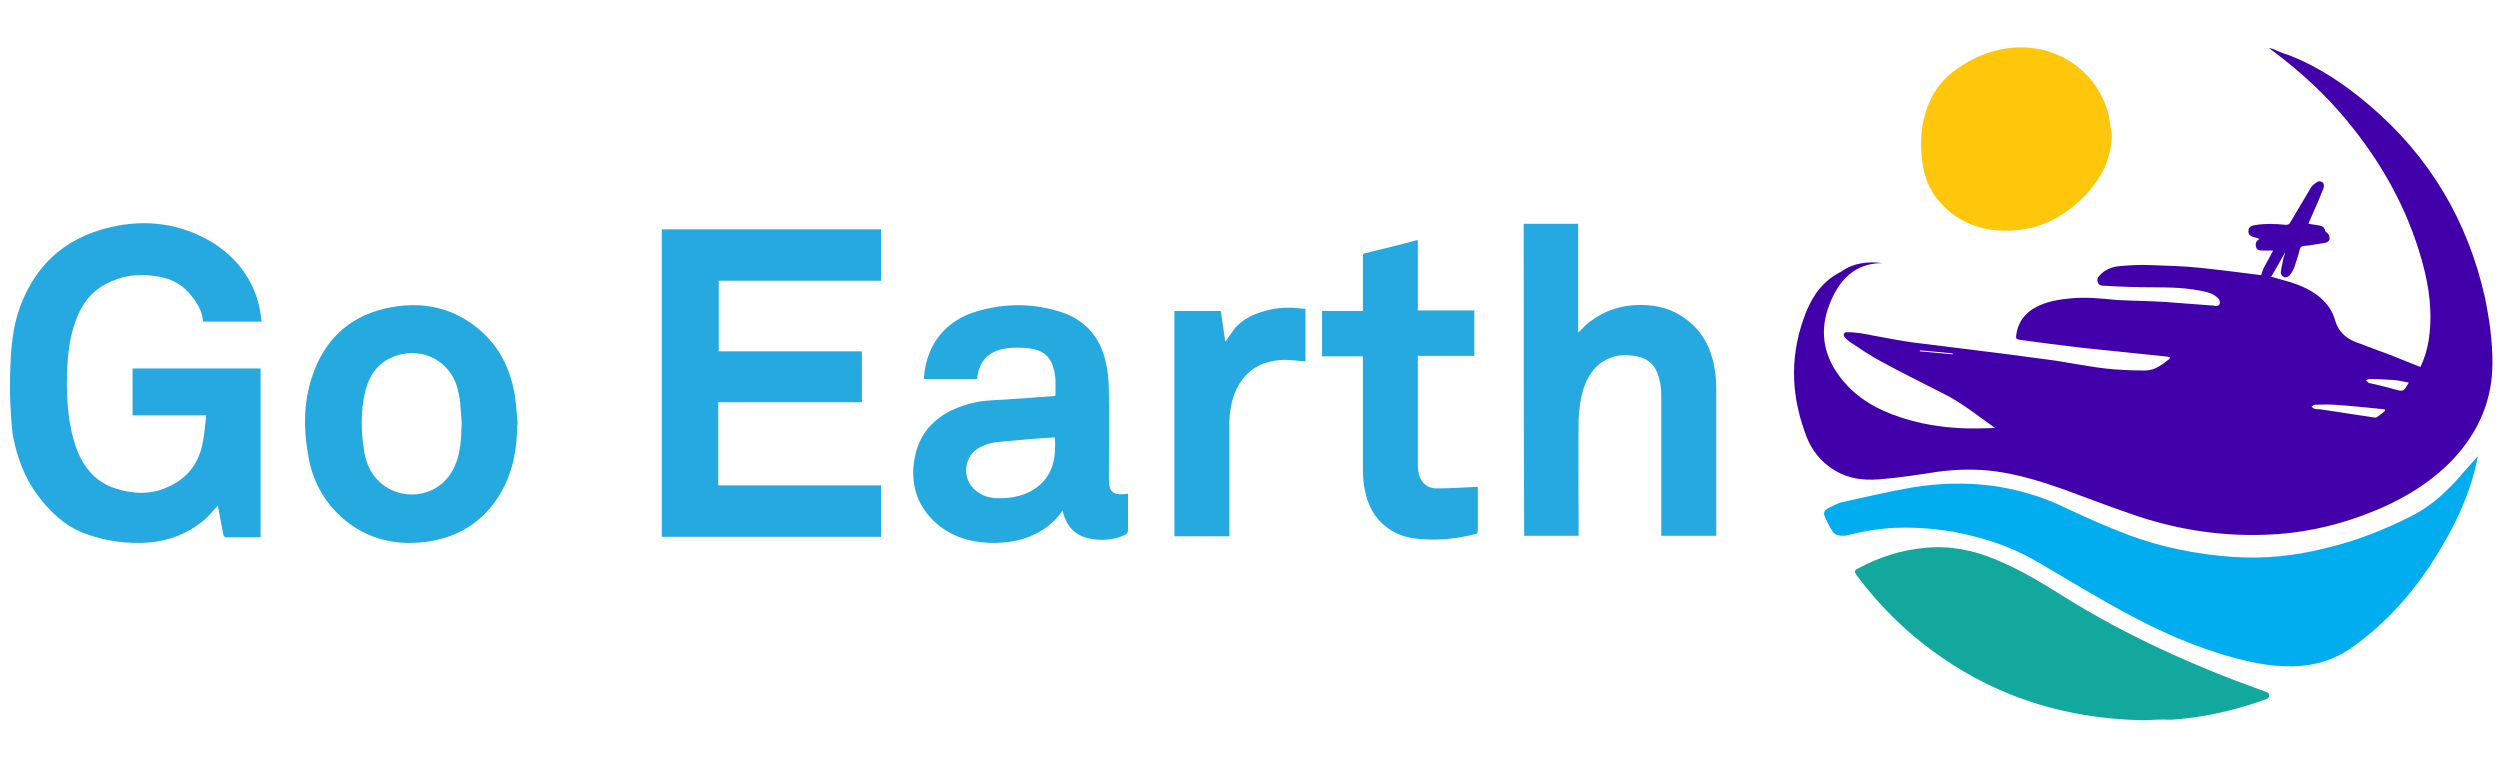 <?xml version="1.0" encoding="utf-8"?>
<!-- Generator: Adobe Illustrator 19.0.0, SVG Export Plug-In . SVG Version: 6.00 Build 0)  -->
<svg version="1.1" id="Layer_1" xmlns="http://www.w3.org/2000/svg" xmlns:xlink="http://www.w3.org/1999/xlink" x="0px" y="0px"
	 viewBox="0 0 496 152" style="enable-background:new 0 0 496 152;" xml:space="preserve">
<style type="text/css">
	.st0{fill:#25A9E0;}
	.st1{fill:#25AAE0;}
	.st2{fill:#4200AA;}
	.st3{fill:#01ADEE;}
	.st4{fill:#13A89E;}
	.st5{fill:#FEC70B;}
</style>
<g>
	<path class="st0" d="M51.9,63.8c-3.9,0-7.7,0-11.6,0c-0.2-2.3-1.4-4.1-2.9-5.8c-1.7-1.9-4-2.9-6.5-3.2c-3.5-0.6-6.9-0.1-10,1.6
		c-3,1.6-4.8,4.2-5.9,7.3c-1.2,3.2-1.5,6.4-1.7,9.8c-0.1,3.4,0,6.7,0.5,10c0.4,2.5,1,4.9,2.1,7.2c1.5,3,3.8,5.2,7,6.2
		c3.4,1.1,6.9,1.3,10.2-0.2c4.1-1.7,6.5-4.9,7.2-9.3c0.3-1.6,0.4-3.2,0.6-5c-5,0-9.8,0-14.6,0c0-3.1,0-6.2,0-9.3
		c8.4,0,16.9,0,25.4,0c0,11.1,0,22.3,0,33.5c-0.6,0-1.2,0-1.8,0c-1.6,0-3.2,0-4.9,0c-0.4,0-0.6-0.1-0.7-0.6c-0.3-1.8-0.7-3.5-1-5.3
		c0-0.2-0.1-0.3-0.1-0.4c-1,1.1-1.9,2.3-3.1,3.2c-3,2.4-6.4,3.7-10.2,4.1c-4.5,0.4-8.9-0.2-13.2-1.8c-3.9-1.5-6.7-4.2-9.2-7.5
		c-2.7-3.6-4.2-7.8-5-12.2C2.1,82.3,1.9,78.5,2,74.6c0.1-4.1,0.3-8.3,1.5-12.3c2.9-9.2,9-15,18.3-17.2c7.2-1.7,14.1-0.8,20.5,3.1
		c4.4,2.8,7.5,6.7,8.9,11.7C51.6,61.2,51.7,62.5,51.9,63.8z"/>
	<path class="st0" d="M142.5,79.8c0,5.6,0,11,0,16.5c10.8,0,21.5,0,32.3,0c0,3.4,0,6.8,0,10.2c-14.5,0-28.9,0-43.5,0
		c0-20.3,0-40.6,0-61c14.5,0,28.9,0,43.5,0c0,3.4,0,6.8,0,10.2c-10.7,0-21.5,0-32.2,0c0,4.7,0,9.3,0,14c9.5,0,18.9,0,28.4,0
		c0,3.4,0,6.7,0,10.1C161.5,79.8,152,79.8,142.5,79.8z"/>
	<path class="st0" d="M302.3,44.4c3.6,0,7.2,0,10.8,0c0,7.2,0,14.4,0,21.6c0.9-0.8,1.6-1.7,2.5-2.3c2.9-2.2,6.3-3.2,9.9-3.2
		c3.3,0,6.4,0.8,9.1,2.9c3.1,2.3,4.8,5.5,5.5,9.3c0.3,1.5,0.4,2.9,0.4,4.4c0,9.5,0,19,0,28.4c0,0.3,0,0.5,0,0.8c-3.6,0-7.2,0-10.9,0
		c0-0.3,0-0.5,0-0.8c0-9,0-18,0-27c0-1.5-0.2-2.9-0.7-4.3c-0.8-2.2-2.4-3.3-4.7-3.6c-5.6-0.9-9,2.6-10.2,7.1
		c-0.5,1.7-0.7,3.6-0.8,5.4c-0.1,7.4,0,14.9,0,22.3c0,0.3,0,0.6,0,0.9c-3.6,0-7.2,0-10.8,0C302.3,85.8,302.3,65.1,302.3,44.4z"/>
	<path class="st1" d="M210.8,101.3c-1.2,1.8-2.7,3.1-4.4,4.1c-3.2,1.9-6.6,2.4-10.2,2.3c-4.3-0.2-8.2-1.5-11.3-4.7
		c-3-3.1-4.1-6.9-3.6-11.1c0.8-6.4,4.8-10,10.7-11.7c2.3-0.7,4.6-0.8,7-0.9c3.3-0.2,6.6-0.5,9.9-0.7c0.2,0,0.3-0.1,0.5-0.1
		c0-1.9,0.2-3.9-0.5-5.8c-0.7-2.3-2.4-3.3-4.7-3.6c-1.9-0.2-3.7-0.2-5.5,0.2c-2.9,0.7-4.4,2.6-4.8,5.5c0,0.1,0,0.3-0.1,0.4
		c-3.5,0-7,0-10.5,0c0.1-2.1,0.6-4.2,1.5-6.1c1.9-3.8,5-6.1,8.9-7.3c5.7-1.7,11.4-1.7,17.1,0.2c4.6,1.6,7.4,4.9,8.5,9.5
		c0.5,2,0.7,4.1,0.7,6.2c0.1,5.8,0,11.5,0,17.3c0,2.6,0.8,3.3,3.4,3c0.1,0,0.3,0,0.4-0.1c0,1.1,0,2.1,0,3.1c0,1.2,0,2.4,0,3.5
		c0,1.4,0,1.4-1.3,1.9c-2.1,0.8-4.3,0.9-6.5,0.4C213.1,106.2,211.5,104.2,210.8,101.3z M209.3,86.8c-0.2,0-0.3,0-0.5,0
		c-3.3,0.2-6.6,0.5-9.9,0.8c-1.1,0.1-2.2,0.2-3.2,0.6c-1.7,0.6-3.1,1.5-3.7,3.3c-1,2.9,0.4,5.7,3.4,6.9c1.4,0.5,2.8,0.5,4.3,0.4
		c2.4-0.2,4.6-0.9,6.5-2.5C209.1,93.8,209.5,90.4,209.3,86.8z"/>
	<path class="st1" d="M102.6,84.2c0,4.2-0.6,8.3-2.5,12.2c-3.2,6.4-8.4,10.1-15.5,11.1c-6.8,0.9-13-0.9-17.9-5.9
		c-2.8-2.9-4.6-6.4-5.4-10.4c-1.1-5.6-1.2-11.2,0.7-16.7c2.3-6.8,6.9-11.4,14-13.2c7.8-1.9,14.9-0.3,20.6,5.5
		c2.9,3,4.6,6.7,5.4,10.8c0.4,2.1,0.5,4.3,0.7,6.5C102.8,84.2,102.7,84.2,102.6,84.2z M91.6,83.8c-0.1-1.1-0.2-2.5-0.3-3.9
		c-0.1-0.8-0.2-1.5-0.4-2.3c-1.1-5.3-6.1-8.5-11.3-7.3c-3.9,0.9-6.1,3.4-7.1,7.2c-1,4.1-0.9,8.2-0.2,12.3c0.4,2.2,1.3,4.2,2.9,5.7
		c4.3,4.2,12.2,3.4,15-3C91.4,89.9,91.5,87,91.6,83.8z"/>
	<path class="st0" d="M270.4,70.7c-2.7,0-5.4,0-8.1,0c0-3,0-6,0-9c2.7,0,5.3,0,8.1,0c0-0.3,0-0.5,0-0.8c0-3.3,0-6.7,0-10
		c0-0.5,0.1-0.6,0.6-0.7c3.3-0.8,6.6-1.6,9.9-2.5c0.1,0,0.2,0,0.4-0.1c0,4.7,0,9.3,0,14c3.8,0,7.5,0,11.2,0c0,3,0,6,0,9
		c-3.7,0-7.4,0-11.2,0c0,0.3,0,0.5,0,0.8c0,7,0,14,0,21c0,0.6,0.1,1.2,0.2,1.7c0.5,1.8,1.8,2.9,3.8,2.8c2.5,0,5-0.2,7.5-0.3
		c0.1,0,0.2,0,0.4,0c0,0.2,0,0.5,0,0.7c0,2.6,0,5.2,0,7.9c0,0.5-0.1,0.7-0.6,0.8c-3.3,0.8-6.6,1.2-10,1c-2.7-0.1-5.3-0.7-7.5-2.4
		c-2.4-1.8-3.7-4.3-4.3-7.3c-0.3-1.4-0.4-2.8-0.4-4.2c0-7.2,0-14.4,0-21.6C270.4,71.4,270.4,71.1,270.4,70.7z"/>
	<path class="st0" d="M233,61.7c3.1,0,6.1,0,9.2,0c0.3,2.1,0.6,4.1,0.9,6.1c0.7-0.9,1.3-1.9,2-2.8c1.9-2.1,4.4-3,7-3.6
		c2.3-0.5,4.6-0.4,6.9-0.1c0,3.5,0,7,0,10.4c-1.4-0.1-2.8-0.3-4.2-0.3c-5.7,0.1-9.1,3.3-10.4,8.4c-0.3,1.3-0.5,2.8-0.5,4.1
		c0,7.2,0,14.5,0,21.7c0,0.3,0,0.5,0,0.8c-3.7,0-7.3,0-10.9,0C233,91.6,233,76.7,233,61.7z"/>
</g>
<path class="st2" d="M373.5,52.2c-5.5,0-8.6,3.3-10.5,8.1c-2.4,6.1-0.9,11.5,3.5,16.2c3.3,3.5,7.6,5.5,12.2,6.8
	c3.8,1.1,7.8,1.6,11.7,1.7c1.8,0,3.6,0,5.4-0.1c-3.4-2.4-6.7-5.1-10.4-6.9c-4.1-2.1-8.2-4.1-12.2-6.3c-2.1-1.1-4.1-2.5-6.1-3.8
	c-0.4-0.3-0.8-0.6-1.1-1c-0.4-0.5-0.2-1,0.5-1c0.9,0,1.7,0.1,2.6,0.2c3.4,0.6,6.7,1.3,10.1,1.8c8.7,1.1,17.3,2.1,26,3.3
	c4.2,0.5,8.3,1.4,12.4,1.9c2.7,0.3,5.3,0.4,8,0.4c1.9,0,3.3-1.1,4.7-2.2c0.1-0.1,0.1-0.1,0.2-0.2c0,0,0-0.1,0-0.2
	c-0.3-0.1-0.6-0.2-1-0.2c-5.5-0.6-10.9-1.1-16.4-1.7c-4.2-0.5-8.3-1-12.5-1.6c-0.5-0.1-0.7-0.3-0.6-0.8c0.3-2.6,1.7-4.5,4-5.7
	c2.1-1.1,4.5-1.5,6.8-1.7c3-0.3,6,0,9,0.3c3.2,0.2,6.5,0.2,9.7,0.4c3.1,0.2,6.1,0.5,9.2,0.7c0.2,0,0.5,0,0.7,0.1
	c0.5,0.1,0.9-0.1,1-0.5c0.1-0.3-0.1-0.8-0.3-1c-0.8-0.8-1.8-1.2-2.9-1.4c-3.2-0.7-6.5-0.8-9.9-0.8c-3.2,0-6.4-0.1-9.6-0.3
	c-0.6,0-1.3,0-1.5-0.7c-0.3-0.7,0.2-1.2,0.7-1.7c1-0.9,2.3-1.4,3.6-1.5c2.1-0.2,4.2-0.3,6.3-0.2c3.1,0.1,6.3,0.2,9.4,0.5
	c3.9,0.4,7.8,0.9,11.7,1.4c0.3,0,0.6,0.1,0.7,0.1c0.2-0.5,0.3-1,0.5-1.4c0.6-1.1,1.2-2.2,1.9-3.5c-0.7,0-1.4,0-2,0
	c-0.6,0-1.2,0-1.4-0.7c-0.2-0.7,0-1.2,0.7-1.6c-0.5-0.2-0.9-0.3-1.3-0.4c-0.7-0.2-1-0.7-0.9-1.3c0.1-0.6,0.5-0.9,1.1-1
	c2.1-0.4,4.2-0.3,6.3-0.1c0.5,0,0.7-0.1,0.9-0.5c1.4-2.3,2.7-4.6,4.1-6.9c0.3-0.5,0.9-0.9,1.4-1.2c0.2-0.1,0.8,0,1,0.3
	c0.2,0.2,0.2,0.7,0.1,1c-0.9,2.3-1.9,4.5-2.9,6.8c0,0.1-0.1,0.2-0.1,0.3c0.7,0.1,1.3,0.2,2,0.3c0.6,0.1,1.2,0.3,1.3,1.1
	c0,0.1,0.2,0.2,0.3,0.3c0.4,0.3,0.6,0.7,0.6,1.3c-0.1,0.5-0.5,0.7-1,0.8c-1.4,0.2-2.8,0.5-4.2,0.6c-0.4,0.1-0.6,0.2-0.7,0.6
	c-0.3,1.2-0.7,2.4-1.1,3.6c-0.2,0.6-0.6,1.2-1,1.7c-0.2,0.2-0.7,0.4-1,0.3c-0.3-0.1-0.7-0.6-0.7-0.9c0.1-0.9,0.3-1.8,0.5-2.7
	c0.1-0.5,0.3-0.9,0.4-1.4c-0.9,1.6-1.8,3.2-2.8,4.9c1.3,0.4,2.6,0.7,3.9,1.1c2.1,0.7,4.2,1.6,5.9,3.1c1.4,1.2,2.4,2.7,2.9,4.5
	c0.6,2.1,2,3.4,3.9,4.2c2.3,0.9,4.6,1.7,7,2.6c2,0.8,3.9,1.6,6,2.4c0.8-1.6,1.3-3.3,1.6-5c0.9-5.5,0.2-10.8-1.3-16.1
	c-2.9-10.4-8.1-19.6-14.9-27.8c-4.2-5.1-9.1-9.6-14.4-13.6c-0.3-0.2-0.6-0.4-1-0.8c0.3,0.1,0.5,0.1,0.7,0.2c1,0.4,2,0.9,3.1,1.2
	c6,2.3,11.3,5.9,16.1,10c11.9,10.1,19.5,22.9,22.9,38.1c0.9,4.3,1.5,8.6,1.5,13c0,7.3-2.7,13.6-7.7,19c-4.9,5.2-11,8.6-17.6,11.1
	c-6.4,2.4-13,3.8-19.9,4c-9.1,0.3-17.8-1.1-26.4-4.1c-4.7-1.6-9.3-3.4-14-5.1c-4.3-1.5-8.6-2.8-13.1-3.4c-3.8-0.5-7.6-0.4-11.4,0.1
	c-3.9,0.6-7.7,1.2-11.6,1.5c-3.6,0.3-7-0.3-10-2.6c-2.4-1.8-3.9-4.2-4.8-7c-2.8-7.9-2.8-15.7,0.3-23.5c1.4-3.5,3.5-6.4,7-8.1
	C367.6,52.2,370.5,51.8,373.5,52.2z M473.2,81.5c0-0.1,0-0.2-0.1-0.3c-3.3-0.3-6.6-0.7-10-0.9c-1.3-0.1-2.6,0-3.9,0
	c-0.2,0-0.4,0.3-0.6,0.4c0.2,0.1,0.4,0.4,0.6,0.4c0.3,0.1,0.7,0.1,1.1,0.1c3.5,0.5,7,1.1,10.5,1.6c0.2,0,0.5,0.1,0.7,0
	C472,82.5,472.6,82,473.2,81.5z M477.9,75.9c-1-0.2-1.9-0.4-2.9-0.5c-1.7-0.1-3.3-0.2-5-0.2c-0.2,0-0.4,0.2-0.6,0.3
	c0.2,0.2,0.4,0.3,0.6,0.5c0,0,0.1,0,0.1,0c1.6,0.4,3.2,0.7,4.8,1.2c1.9,0.5,1.9,0.6,2.9-1.1C477.8,76.1,477.8,76.1,477.9,75.9z
	 M380.9,69.5c0,0.1,0,0.1,0,0.2c2.2,0.2,4.4,0.4,6.5,0.6c0-0.1,0-0.1,0-0.2C385.2,69.9,383.1,69.7,380.9,69.5z"/>
<path class="st3" d="M491.6,90.5c-1.4,7.5-4.7,14.2-8.7,20.5c-4.3,6.8-9.6,12.7-16.2,17.4c-3.5,2.5-7.4,3.7-11.7,3.8
	c-4.9,0.1-9.6-1-14.2-2.4c-7.9-2.4-15.3-6-22.5-10.1c-4.8-2.7-9.4-5.5-14.2-8.3c-5.1-3-10.7-4.8-16.6-5.9c-3.6-0.6-7.2-0.9-10.9-0.8
	c-3.3,0.1-6.5,0.6-9.7,1.4c-0.4,0.1-0.7,0.2-1.1,0.2c-0.8,0-1.6-0.1-2.1-0.7c-0.7-1-1.2-2.1-1.7-3.2c-0.3-0.6,0-1.2,0.6-1.5
	c1-0.5,2-1.1,3-1.3c4.6-1,9.2-2.1,13.8-2.9c10.6-1.7,20.8-0.6,30.5,4.1c4,1.9,8.1,3.7,12.3,5.3c6.7,2.5,13.7,3.9,20.9,4.4
	c6.1,0.4,12.2-0.2,18.1-1.7c6.1-1.4,11.9-3.7,17.4-6.5c3.9-2,7.1-5,9.9-8.3C489.7,92.7,490.6,91.6,491.6,90.5z"/>
<path class="st4" d="M425.5,142.9c-18.1-0.3-33.7-6.1-47.1-17.8c-3.7-3.3-7-6.9-10-10.9c-0.6-0.8-0.5-1.1,0.4-1.5
	c4.1-2.2,8.5-3.6,13.1-4c4.9-0.5,9.5,0.4,14,2.3c4.7,1.9,9,4.5,13.3,7.2c12.6,7.9,26,13.9,39.9,18.9c0.5,0.2,1.1,0.2,1.1,0.9
	c0,0.7-0.7,0.7-1.1,0.9c-6,2.1-12.1,3.5-18.4,3.9C428.9,142.7,427.1,142.8,425.5,142.9z"/>
<path class="st5" d="M419,26.7c-0.1,4.4-1.8,8.1-4.6,11.3c-3.9,4.4-8.7,7.2-14.5,7.7c-6.3,0.5-12-1.4-16-6.8
	c-1.6-2.2-2.3-4.8-2.6-7.4c-0.4-3.7-0.1-7.3,1.3-10.8c1.2-2.9,3-5.2,5.6-7c3.8-2.7,8.1-4.3,12.8-4.3c8.4,0,15.3,5.5,17.3,13.2
	C418.6,23.8,418.7,25.3,419,26.7z"/>
<path class="st3" d="M491.7,90.4C491.7,90.4,491.7,90.3,491.7,90.4C491.7,90.3,491.7,90.3,491.7,90.4
	C491.7,90.3,491.7,90.3,491.7,90.4C491.7,90.3,491.7,90.4,491.7,90.4z"/>
</svg>
